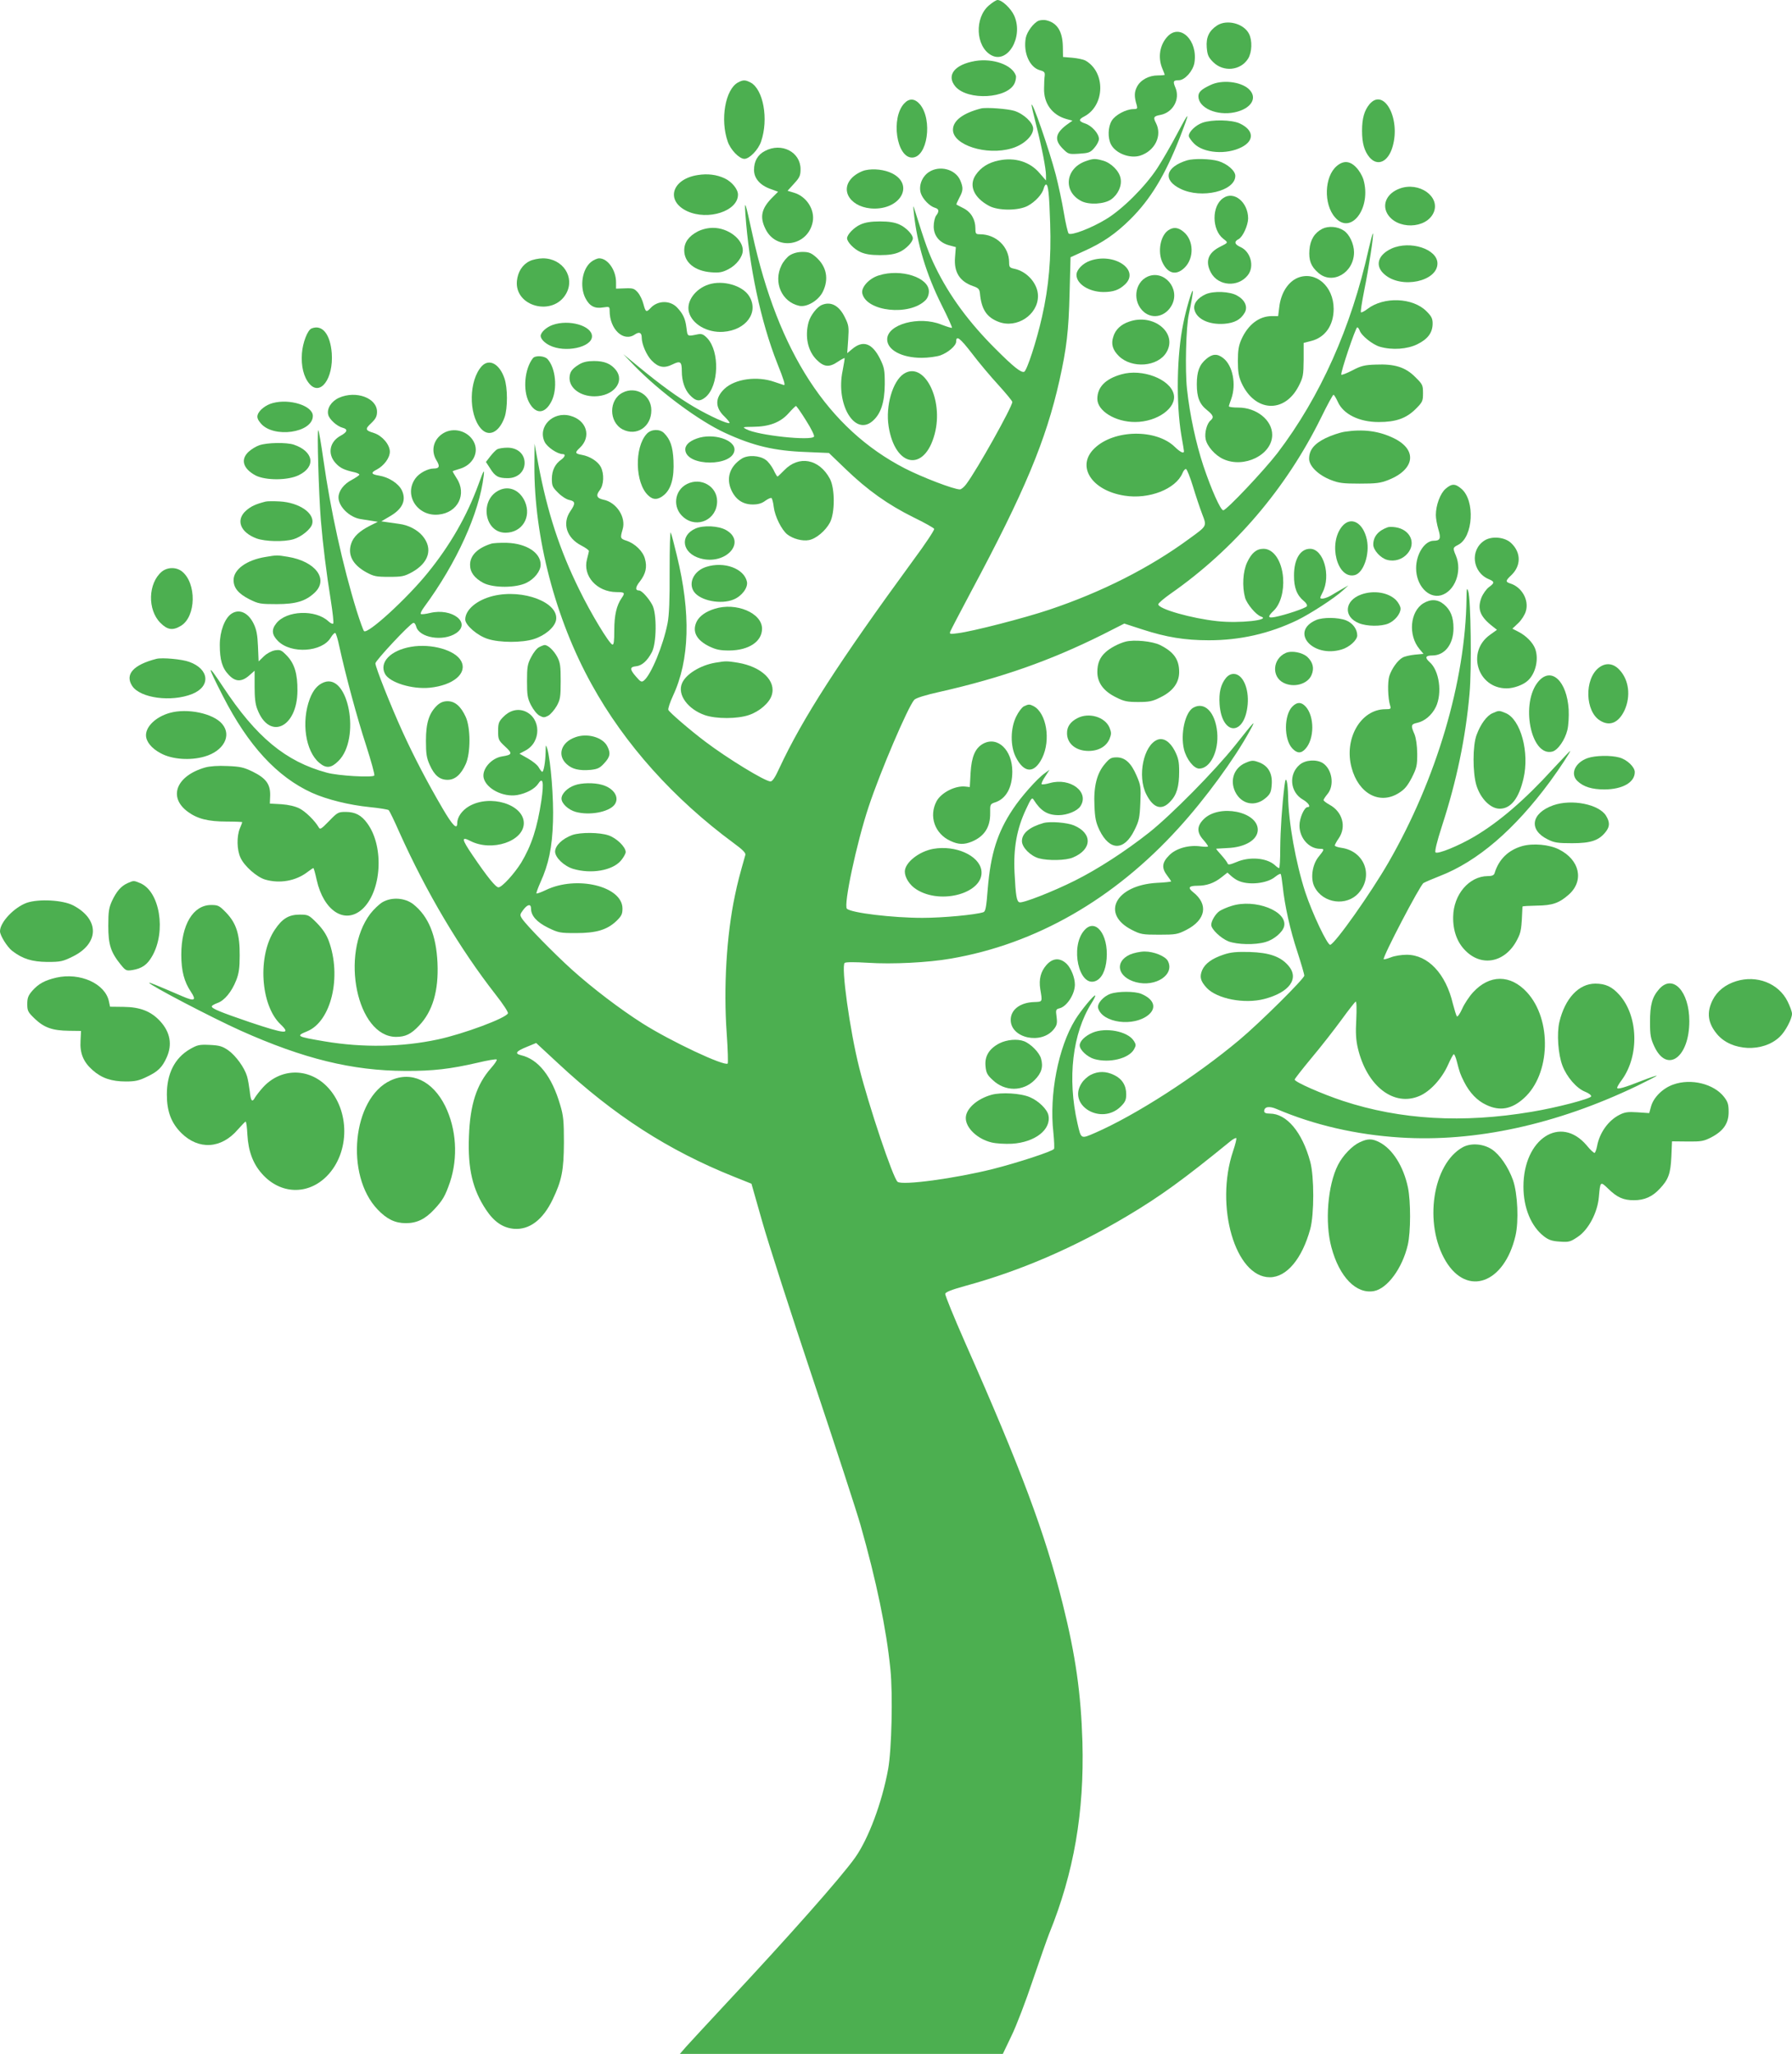 <?xml version="1.0" standalone="no"?>
<!DOCTYPE svg PUBLIC "-//W3C//DTD SVG 20010904//EN"
 "http://www.w3.org/TR/2001/REC-SVG-20010904/DTD/svg10.dtd">
<svg version="1.0" xmlns="http://www.w3.org/2000/svg"
 width="1117pt" height="1280pt" viewBox="0 0 1117 1280"
 preserveAspectRatio="xMidYMid meet">
<g transform="translate(0,1280) scale(0.1,-0.1)"
fill="#4caf50" stroke="none">
<path d="M6164 12766 c-90 -77 -83 -254 13 -309 103 -59 204 112 145 245 -20
45 -76 98 -104 98 -8 0 -32 -15 -54 -34z"/>
<path d="M6474 12671 c-32 -14 -72 -68 -80 -107 -17 -92 24 -185 89 -202 26
-7 31 -13 29 -33 -2 -13 -4 -49 -4 -79 -3 -94 50 -167 140 -192 l37 -10 -24
-17 c-83 -58 -93 -101 -36 -158 34 -34 37 -35 101 -31 60 4 70 7 95 36 16 18
29 43 29 56 0 33 -44 82 -85 96 -42 14 -44 25 -7 44 130 68 135 277 7 349 -11
6 -47 14 -80 17 l-59 5 -1 65 c-2 96 -36 149 -105 164 -14 3 -34 1 -46 -3z"/>
<path d="M7586 12641 c-50 -33 -69 -74 -64 -137 4 -47 10 -61 40 -91 64 -64
172 -53 218 22 24 39 27 113 5 155 -33 64 -138 91 -199 51z"/>
<path d="M7278 12573 c-49 -52 -62 -130 -33 -200 8 -19 15 -37 15 -39 0 -2
-19 -4 -43 -4 -55 0 -108 -28 -130 -71 -17 -33 -18 -61 -1 -116 5 -20 3 -23
-22 -23 -46 -1 -112 -36 -134 -72 -24 -39 -26 -107 -5 -148 29 -56 118 -90
182 -70 93 30 139 126 98 204 -18 35 -14 42 29 50 77 15 123 97 93 169 -17 40
-14 47 21 47 37 0 88 57 97 108 23 139 -88 248 -167 165z"/>
<path d="M6079 12420 c-129 -22 -182 -89 -124 -159 77 -90 329 -76 370 22 7
17 10 38 7 46 -23 67 -142 109 -253 91z"/>
<path d="M4600 12286 c-79 -43 -112 -231 -64 -368 17 -51 72 -108 104 -108 32
0 87 57 104 108 48 139 14 326 -66 368 -33 17 -46 17 -78 0z"/>
<path d="M7545 12270 c-58 -27 -75 -44 -75 -71 1 -72 115 -122 226 -99 104 22
146 91 88 145 -51 47 -168 60 -239 25z"/>
<path d="M5636 12155 c-84 -90 -48 -337 49 -337 96 0 130 235 49 332 -32 37
-67 39 -98 5z"/>
<path d="M8536 12150 c-32 -39 -46 -88 -46 -165 0 -77 14 -126 46 -165 51 -60
118 -29 145 68 50 176 -56 368 -145 262z"/>
<path d="M6430 12145 c0 -5 13 -62 29 -125 35 -138 61 -271 61 -314 l0 -31
-40 46 c-60 71 -154 100 -254 79 -65 -13 -112 -43 -144 -90 -45 -66 -12 -142
83 -193 57 -31 183 -31 241 0 47 25 91 73 100 109 3 13 10 24 14 24 14 0 20
-55 26 -245 7 -214 -8 -391 -51 -580 -33 -148 -94 -335 -111 -342 -19 -7 -65
29 -176 140 -168 167 -290 333 -377 512 -42 86 -63 144 -129 355 -10 33 -11
33 -6 -15 20 -193 77 -383 174 -577 38 -75 66 -138 64 -141 -3 -2 -32 7 -66
20 -139 56 -338 2 -338 -92 0 -66 91 -115 215 -115 40 0 92 7 116 15 50 18 99
61 99 86 0 41 23 24 98 -73 43 -57 118 -146 166 -198 47 -52 86 -99 86 -105 0
-30 -221 -425 -287 -512 -13 -18 -31 -33 -40 -33 -38 0 -236 76 -343 131 -479
247 -789 724 -950 1459 -44 202 -50 220 -44 130 23 -329 96 -675 200 -937 40
-100 50 -133 41 -133 -1 0 -28 9 -60 20 -108 38 -245 19 -311 -43 -60 -57 -60
-117 1 -174 19 -19 33 -36 30 -39 -9 -9 -123 43 -219 99 -105 62 -207 136
-348 252 l-95 78 70 -73 c158 -162 402 -343 565 -418 176 -81 307 -112 506
-119 l141 -6 105 -101 c136 -131 263 -221 420 -299 70 -34 129 -67 131 -73 3
-6 -55 -94 -130 -195 -466 -637 -691 -987 -835 -1296 -26 -57 -43 -83 -55 -83
-34 0 -268 143 -408 249 -94 71 -223 182 -229 197 -3 7 10 47 29 88 104 223
112 515 24 874 -16 68 -33 132 -38 143 -4 12 -7 -95 -7 -238 1 -182 -3 -279
-13 -328 -27 -137 -102 -319 -147 -356 -15 -12 -21 -9 -51 26 -39 45 -38 59 3
63 36 4 69 34 97 87 30 55 32 241 3 295 -23 43 -66 90 -82 90 -26 0 -24 21 5
57 36 47 46 89 31 141 -12 46 -61 94 -114 112 -40 13 -41 16 -25 71 23 75 -38
169 -120 185 -42 9 -48 27 -22 60 25 32 28 101 6 144 -18 34 -67 66 -117 75
-45 8 -46 14 -13 45 73 69 42 172 -61 199 -108 29 -204 -69 -159 -163 16 -33
80 -76 113 -76 19 0 14 -17 -9 -34 -39 -27 -59 -68 -59 -120 0 -43 4 -53 39
-87 21 -22 53 -42 70 -45 38 -8 39 -22 6 -70 -52 -76 -23 -167 69 -214 27 -14
48 -29 47 -35 -1 -5 -6 -28 -12 -50 -28 -104 61 -204 184 -205 51 0 55 -4 32
-37 -32 -46 -46 -108 -46 -201 0 -69 -3 -92 -12 -89 -20 6 -134 194 -206 342
-122 247 -199 482 -255 780 l-24 130 -1 -135 c-2 -448 131 -958 357 -1365 206
-374 512 -714 885 -989 56 -41 77 -62 73 -74 -36 -127 -48 -171 -65 -253 -52
-246 -72 -574 -51 -862 7 -98 9 -181 6 -185 -20 -19 -354 138 -531 250 -140
89 -311 219 -440 335 -115 104 -284 277 -311 318 -14 22 -14 26 7 54 27 36 49
40 49 9 0 -45 36 -85 107 -120 64 -31 74 -33 173 -33 127 0 193 20 251 74 33
32 39 44 39 79 0 139 -286 208 -478 115 -29 -14 -55 -23 -58 -21 -2 3 9 34 25
70 51 112 73 217 78 378 5 141 -14 381 -36 455 -9 27 -9 26 -10 -20 -1 -63
-12 -125 -21 -125 -3 0 -13 12 -21 26 -7 15 -38 40 -68 57 l-53 30 36 19 c101
52 100 202 -1 245 -47 19 -97 6 -138 -37 -26 -27 -30 -39 -30 -86 0 -52 2 -58
43 -96 48 -44 46 -52 -18 -62 -69 -11 -128 -81 -115 -135 17 -67 121 -120 208
-106 57 10 110 38 132 71 29 45 36 9 20 -102 -26 -174 -62 -283 -126 -390 -43
-69 -120 -154 -142 -154 -17 0 -69 64 -160 198 -70 103 -73 121 -15 91 134
-69 333 -2 333 111 0 117 -210 182 -342 105 -44 -26 -73 -68 -73 -105 0 -44
-29 -15 -92 93 -92 157 -177 319 -249 477 -75 165 -169 402 -169 426 0 17 214
246 236 252 7 2 14 -8 18 -22 18 -71 168 -96 249 -42 96 65 -25 159 -162 126
-29 -7 -55 -10 -58 -6 -4 3 6 23 21 43 202 274 344 587 371 818 5 44 1 38 -33
-55 -72 -197 -177 -379 -315 -549 -130 -161 -376 -386 -398 -364 -5 5 -25 61
-45 124 -88 284 -164 632 -208 943 -14 98 -28 181 -32 185 -9 8 3 -404 16
-562 13 -155 34 -325 62 -499 12 -76 19 -140 15 -144 -4 -4 -17 2 -30 14 -80
75 -262 68 -325 -13 -31 -39 -28 -71 11 -110 82 -82 276 -69 329 22 11 18 24
31 28 28 5 -3 16 -40 25 -83 39 -179 111 -446 166 -614 32 -100 56 -185 52
-191 -9 -14 -227 -2 -297 18 -255 69 -439 221 -646 535 -102 154 -102 140 0
-59 157 -307 337 -503 555 -602 94 -42 231 -76 360 -89 61 -6 114 -15 118 -19
5 -5 35 -66 66 -137 169 -376 376 -725 601 -1013 45 -57 79 -109 76 -116 -11
-30 -278 -129 -437 -163 -225 -48 -467 -52 -705 -12 -177 30 -182 33 -109 63
150 62 216 341 134 564 -15 40 -38 74 -74 111 -50 50 -54 52 -107 52 -68 0
-109 -25 -155 -94 -109 -162 -90 -471 36 -590 67 -64 31 -61 -193 14 -181 62
-236 84 -236 98 0 5 16 14 35 21 44 15 89 70 117 141 17 43 22 77 22 155 1
132 -21 201 -84 267 -43 44 -50 48 -94 48 -112 0 -186 -123 -186 -310 0 -100
18 -169 60 -231 36 -54 23 -61 -53 -28 -170 73 -207 88 -207 84 0 -13 390
-217 570 -298 391 -175 695 -250 1025 -251 176 -1 282 12 452 51 62 15 116 24
119 20 4 -3 -12 -27 -35 -53 -91 -103 -131 -229 -138 -426 -8 -203 23 -332
107 -458 50 -75 105 -112 173 -118 97 -8 181 56 242 183 57 119 69 181 70 355
0 132 -3 167 -23 233 -52 179 -136 286 -245 311 -41 10 -30 25 37 52 l58 24
137 -127 c349 -325 686 -542 1095 -706 l110 -44 68 -239 c37 -131 180 -574
317 -984 137 -410 270 -817 295 -905 99 -349 161 -647 186 -897 16 -156 8
-503 -14 -623 -38 -209 -123 -435 -206 -552 -88 -124 -415 -493 -806 -911
-115 -123 -226 -244 -248 -268 l-38 -44 1007 0 1006 0 54 113 c30 61 90 218
133 347 44 129 90 260 102 290 154 379 219 756 207 1194 -9 301 -42 537 -123
861 -109 437 -259 839 -606 1623 -71 161 -128 300 -126 309 2 11 41 26 128 50
340 93 672 236 1005 434 210 125 354 230 646 468 16 13 32 21 35 18 3 -3 -6
-40 -20 -81 -115 -343 14 -786 229 -786 105 0 201 115 252 300 25 91 25 329 0
420 -50 185 -147 300 -252 300 -24 0 -35 5 -35 15 0 28 31 34 79 13 232 -99
495 -160 769 -177 466 -30 975 81 1475 321 70 34 126 63 124 64 -2 2 -43 -12
-92 -31 -111 -44 -155 -56 -155 -44 0 5 13 28 30 50 109 151 102 398 -17 530
-45 50 -86 69 -149 69 -103 0 -189 -92 -224 -239 -17 -72 -8 -201 19 -272 27
-71 88 -142 142 -163 23 -9 39 -22 37 -29 -6 -15 -214 -70 -372 -96 -428 -72
-816 -50 -1175 68 -130 43 -301 118 -301 133 0 5 48 66 106 136 59 70 142 177
186 237 44 61 84 111 88 113 6 2 7 -46 4 -110 -5 -85 -2 -130 10 -181 56 -236
224 -366 384 -297 68 29 140 109 178 194 16 36 32 66 36 66 4 0 12 -19 18 -42
19 -74 22 -82 46 -130 35 -69 82 -118 139 -144 84 -40 158 -27 234 42 166 149
176 489 19 660 -103 112 -233 112 -336 0 -24 -26 -55 -73 -68 -103 -14 -31
-29 -52 -33 -47 -4 5 -15 41 -25 79 -44 187 -155 305 -288 305 -32 0 -76 -7
-98 -16 -23 -9 -43 -14 -45 -12 -10 10 227 463 248 475 12 7 57 26 100 43 236
91 467 289 689 590 58 79 131 190 125 190 -2 0 -50 -51 -107 -112 -176 -193
-334 -329 -489 -421 -98 -58 -230 -112 -243 -99 -6 6 8 65 40 164 91 279 148
552 172 827 14 150 8 587 -8 636 -9 26 -10 19 -11 -45 -6 -513 -187 -1126
-487 -1646 -109 -189 -329 -501 -362 -512 -17 -5 -112 195 -156 328 -59 182
-105 436 -107 600 -1 36 -4 76 -8 90 -6 20 -9 15 -15 -30 -15 -123 -25 -272
-26 -387 0 -68 -3 -123 -7 -123 -4 0 -16 8 -27 19 -51 45 -157 54 -238 19 -41
-17 -53 -19 -56 -9 -3 8 -20 31 -39 52 -20 22 -34 39 -32 40 2 0 33 2 69 4
112 4 190 52 190 114 0 114 -241 162 -337 66 -43 -43 -44 -82 -3 -128 17 -19
30 -38 30 -41 0 -4 -20 -4 -44 -1 -73 11 -155 -11 -198 -55 -45 -45 -49 -79
-13 -126 14 -18 25 -35 25 -37 0 -2 -41 -7 -90 -9 -256 -15 -351 -193 -155
-293 55 -28 66 -30 170 -30 104 0 115 2 170 30 121 62 139 159 42 235 -35 28
-27 40 27 40 57 0 103 16 149 52 l38 30 22 -20 c12 -11 31 -24 42 -29 64 -32
183 -20 234 23 16 13 32 21 34 17 3 -5 8 -37 12 -73 13 -125 47 -276 91 -409
24 -74 44 -142 44 -151 0 -19 -277 -294 -405 -401 -272 -228 -645 -468 -899
-579 -90 -39 -87 -40 -110 60 -64 280 -31 560 88 749 15 23 25 45 23 47 -7 7
-90 -94 -125 -151 -106 -173 -163 -469 -136 -703 5 -51 7 -97 4 -102 -9 -15
-226 -86 -380 -125 -235 -59 -566 -104 -595 -80 -28 21 -180 475 -239 710 -59
234 -114 632 -91 654 6 6 62 6 145 1 150 -10 375 1 517 26 530 91 1017 370
1420 814 166 182 348 431 443 605 41 75 36 70 -91 -90 -126 -158 -397 -433
-537 -544 -147 -116 -318 -227 -462 -299 -138 -69 -327 -143 -346 -135 -17 6
-23 42 -30 183 -8 153 14 275 71 396 32 69 38 77 48 60 44 -70 86 -96 156 -96
53 0 116 26 135 55 59 89 -62 181 -190 145 -24 -7 -47 -10 -51 -7 -3 4 6 25
22 48 l27 42 -30 -22 c-46 -32 -148 -147 -198 -223 -97 -145 -139 -279 -157
-496 -9 -118 -14 -143 -28 -147 -50 -16 -252 -35 -379 -35 -186 0 -445 31
-471 57 -22 22 60 409 136 637 72 217 245 622 284 665 10 11 70 30 161 50 380
86 687 194 1012 356 l136 69 114 -37 c148 -48 263 -67 413 -67 195 0 376 41
551 125 80 39 232 137 284 185 l35 32 -35 -20 c-19 -11 -51 -29 -70 -41 -33
-20 -70 -28 -70 -16 0 4 6 18 14 33 54 105 6 272 -78 272 -61 0 -100 -65 -100
-165 -1 -77 18 -125 62 -161 14 -11 22 -26 18 -32 -7 -12 -136 -55 -199 -67
-45 -9 -47 2 -7 40 41 40 64 119 58 204 -8 105 -59 181 -122 181 -44 0 -74
-25 -102 -84 -27 -57 -32 -151 -13 -221 11 -38 68 -107 99 -117 65 -22 -135
-44 -272 -29 -160 17 -368 76 -368 105 0 7 34 36 75 65 399 278 722 657 940
1099 38 78 73 142 77 142 4 0 16 -20 27 -44 34 -77 133 -126 255 -126 107 0
171 23 229 80 44 44 47 50 47 100 0 50 -3 56 -48 100 -61 62 -129 83 -246 78
-70 -2 -93 -8 -146 -36 -35 -18 -66 -30 -69 -27 -8 8 89 295 99 295 5 0 11 -9
15 -19 10 -32 81 -89 127 -102 77 -22 170 -15 233 16 65 32 95 72 95 129 0 31
-7 45 -38 76 -85 86 -266 93 -368 15 -19 -15 -38 -24 -41 -21 -3 3 6 63 20
133 29 142 61 352 55 358 -2 3 -14 -42 -27 -98 -108 -487 -301 -919 -568
-1270 -84 -109 -318 -357 -338 -357 -17 0 -75 131 -124 277 -46 139 -85 319
-102 478 -13 119 -6 388 11 465 16 71 28 145 25 148 -6 6 -43 -120 -59 -202
-41 -196 -46 -499 -12 -701 9 -49 16 -93 16 -97 0 -17 -23 -6 -57 27 -116 113
-378 109 -500 -8 -117 -111 -20 -264 187 -296 152 -24 319 41 361 141 6 16 17
27 22 25 6 -2 25 -50 43 -108 17 -57 43 -134 57 -171 30 -79 33 -73 -81 -156
-246 -181 -547 -333 -873 -442 -155 -52 -477 -135 -568 -146 -51 -7 -54 -6
-47 12 4 10 63 123 130 249 331 618 466 940 550 1315 45 202 57 307 63 541 l6
226 81 37 c119 53 200 109 292 200 125 124 216 274 307 506 67 173 65 178 -13
31 -39 -74 -96 -173 -127 -220 -75 -114 -216 -255 -319 -317 -92 -56 -218
-104 -233 -89 -5 6 -19 64 -30 131 -11 67 -34 172 -50 235 -41 156 -149 469
-151 434z m-1406 -1965 c32 -50 54 -95 50 -101 -17 -28 -353 8 -422 46 -26 14
-24 14 43 15 101 1 170 28 220 84 22 25 43 45 46 46 4 0 32 -40 63 -90z"/>
<path d="M6115 12124 c-113 -29 -175 -76 -175 -133 0 -95 209 -162 365 -116
74 21 135 77 135 123 0 37 -58 92 -117 111 -42 13 -176 23 -208 15z"/>
<path d="M7495 12035 c-42 -15 -85 -56 -85 -82 0 -8 15 -30 33 -48 60 -60 202
-71 297 -22 81 42 75 107 -13 148 -51 23 -173 25 -232 4z"/>
<path d="M4768 11859 c-45 -23 -68 -64 -68 -118 0 -52 37 -95 101 -118 l49
-18 -40 -40 c-64 -66 -75 -118 -39 -191 67 -140 266 -109 295 44 14 76 -39
158 -117 181 l-40 12 40 44 c36 39 41 51 41 91 0 107 -119 168 -222 113z"/>
<path d="M6766 11795 c-126 -45 -141 -189 -26 -248 48 -25 144 -20 187 11 42
30 67 84 58 130 -8 46 -59 97 -110 111 -50 14 -61 13 -109 -4z"/>
<path d="M7400 11801 c-136 -42 -155 -123 -41 -178 130 -64 341 -14 341 81 0
32 -50 75 -105 92 -51 15 -153 17 -195 5z"/>
<path d="M8332 11765 c-77 -65 -83 -238 -10 -320 99 -114 229 61 176 238 -7
22 -26 55 -44 73 -39 42 -80 45 -122 9z"/>
<path d="M5393 11739 c-25 -6 -58 -24 -78 -43 -88 -83 -8 -196 137 -196 168 1
243 151 110 219 -48 24 -116 32 -169 20z"/>
<path d="M5789 11727 c-43 -29 -64 -86 -49 -132 12 -36 54 -80 88 -90 25 -7
28 -22 7 -49 -8 -11 -15 -41 -15 -67 0 -58 36 -102 97 -118 l41 -11 -5 -63
c-8 -93 29 -151 112 -180 33 -11 40 -19 43 -43 9 -101 41 -151 117 -180 113
-43 245 44 245 161 0 76 -67 153 -147 170 -29 6 -33 10 -33 40 0 97 -81 175
-182 175 -25 0 -28 3 -28 36 0 56 -27 102 -74 126 -22 11 -42 22 -44 23 -2 2
6 20 17 41 25 46 26 63 7 109 -30 71 -130 97 -197 52z"/>
<path d="M4349 11709 c-162 -25 -202 -161 -66 -225 130 -60 317 0 317 103 0
34 -38 80 -82 101 -51 24 -107 31 -169 21z"/>
<path d="M8725 11625 c-77 -28 -111 -94 -79 -154 57 -104 246 -100 291 6 41
99 -92 192 -212 148z"/>
<path d="M7624 11565 c-72 -49 -71 -197 1 -253 32 -25 33 -23 -22 -51 -73 -37
-92 -91 -55 -160 46 -85 170 -93 230 -16 43 54 18 148 -47 176 -36 16 -40 34
-10 49 26 14 58 85 59 128 0 102 -89 175 -156 127z"/>
<path d="M5364 11401 c-41 -18 -84 -63 -84 -86 0 -23 43 -68 84 -86 29 -13 64
-19 121 -19 57 0 92 6 121 19 41 18 84 63 84 86 0 23 -43 68 -84 86 -29 13
-64 19 -121 19 -57 0 -92 -6 -121 -19z"/>
<path d="M8242 11374 c-48 -25 -75 -68 -80 -131 -5 -65 9 -103 55 -143 88 -78
223 0 223 128 0 51 -29 113 -64 135 -38 26 -96 30 -134 11z"/>
<path d="M4350 11358 c-57 -30 -85 -68 -85 -118 0 -76 66 -129 168 -137 51 -4
70 0 107 19 51 26 90 78 90 118 0 70 -92 140 -185 140 -33 0 -66 -8 -95 -22z"/>
<path d="M7281 11364 c-49 -35 -66 -134 -35 -200 34 -71 87 -83 139 -31 59 59
56 169 -6 221 -35 30 -65 33 -98 10z"/>
<path d="M8674 11251 c-87 -40 -106 -109 -43 -162 105 -91 329 -43 329 69 0
90 -170 145 -286 93z"/>
<path d="M4923 11209 c-17 -11 -41 -39 -52 -63 -52 -106 2 -228 111 -252 47
-10 118 32 146 86 40 80 25 159 -42 218 -30 26 -45 32 -84 32 -30 0 -58 -8
-79 -21z"/>
<path d="M3302 11173 c-46 -22 -74 -67 -80 -124 -15 -161 226 -223 307 -79 57
102 -21 220 -145 220 -27 0 -64 -8 -82 -17z"/>
<path d="M3685 11168 c-56 -44 -73 -153 -36 -226 25 -49 58 -67 110 -58 40 6
41 5 41 -21 0 -116 87 -197 158 -147 27 18 42 11 42 -20 0 -41 30 -110 62
-143 42 -43 78 -50 130 -24 49 24 58 18 58 -44 0 -59 18 -112 48 -145 39 -42
64 -45 100 -15 83 70 89 283 11 367 -23 24 -35 29 -57 25 -69 -14 -66 -16 -73
39 -7 58 -21 87 -57 126 -44 48 -123 47 -168 -3 -25 -27 -30 -24 -43 25 -6 25
-22 58 -35 73 -22 25 -30 28 -80 26 l-56 -2 0 40 c0 76 -52 149 -105 149 -12
0 -35 -10 -50 -22z"/>
<path d="M6795 11175 c-46 -16 -85 -56 -85 -88 0 -57 78 -106 167 -107 63 0
99 13 136 48 94 90 -68 200 -218 147z"/>
<path d="M5479 11084 c-61 -18 -113 -75 -104 -113 26 -113 294 -142 394 -42
13 13 21 34 21 55 0 87 -174 143 -311 100z"/>
<path d="M7153 11076 c-83 -38 -95 -159 -22 -221 57 -47 137 -26 174 45 53
103 -50 221 -152 176z"/>
<path d="M8090 11069 c-61 -25 -106 -95 -116 -183 l-7 -56 -39 0 c-79 0 -148
-52 -190 -145 -17 -39 -22 -68 -22 -135 0 -67 5 -96 22 -135 83 -183 268 -194
357 -21 28 55 30 68 31 164 l0 105 47 12 c87 22 140 97 140 200 0 141 -112
238 -223 194z"/>
<path d="M4417 11027 c-83 -27 -140 -105 -123 -171 19 -76 115 -131 214 -124
143 10 224 122 162 222 -41 67 -164 102 -253 73z"/>
<path d="M7515 10966 c-51 -23 -78 -60 -70 -95 13 -59 90 -96 186 -89 64 5
103 26 128 70 20 36 1 79 -48 106 -45 26 -147 30 -196 8z"/>
<path d="M5124 10900 c-31 -12 -72 -65 -84 -108 -24 -89 -5 -179 50 -234 46
-46 79 -49 133 -12 21 14 40 24 42 22 1 -1 -5 -38 -13 -80 -43 -208 75 -407
186 -313 52 44 76 116 77 230 0 91 -3 105 -30 160 -49 97 -106 117 -174 59
l-30 -25 6 85 c5 78 4 89 -21 139 -35 72 -86 100 -142 77z"/>
<path d="M7037 10795 c-50 -17 -84 -49 -97 -92 -16 -46 -5 -84 35 -123 81 -78
241 -66 295 23 74 121 -80 247 -233 192z"/>
<path d="M3445 10775 c-40 -14 -75 -47 -75 -69 1 -18 23 -42 55 -58 96 -49
265 -13 265 56 0 66 -143 107 -245 71z"/>
<path d="M1942 10753 c-25 -10 -55 -88 -60 -155 -6 -80 11 -148 46 -189 68
-81 151 31 140 189 -9 119 -59 182 -126 155z"/>
<path d="M7519 10563 c-43 -36 -59 -79 -59 -158 0 -81 17 -124 64 -161 39 -32
44 -45 22 -64 -23 -18 -39 -78 -31 -116 8 -44 59 -102 110 -125 130 -60 305
27 305 151 0 92 -98 170 -211 170 -33 0 -59 3 -59 8 0 4 7 25 15 47 32 90 9
207 -50 253 -37 29 -67 28 -106 -5z"/>
<path d="M3322 10568 c-52 -66 -64 -199 -25 -274 41 -78 100 -76 141 6 38 76
26 206 -25 262 -19 21 -76 24 -91 6z"/>
<path d="M3610 10529 c-46 -28 -59 -48 -60 -85 0 -64 68 -114 155 -114 118 0
192 90 134 164 -31 39 -71 56 -136 56 -41 0 -68 -6 -93 -21z"/>
<path d="M3003 10518 c-80 -88 -84 -296 -7 -387 49 -58 115 -27 149 68 20 57
20 184 -1 244 -31 90 -95 124 -141 75z"/>
<path d="M5633 10470 c-69 -46 -114 -200 -94 -327 40 -256 224 -287 287 -48
58 216 -67 458 -193 375z"/>
<path d="M6990 10467 c-100 -28 -150 -80 -150 -153 0 -75 112 -144 235 -144
139 0 262 89 241 174 -23 94 -197 160 -326 123z"/>
<path d="M3881 10353 c-87 -44 -87 -183 0 -229 87 -45 179 16 179 119 0 94
-95 153 -179 110z"/>
<path d="M2113 10321 c-48 -22 -77 -67 -67 -106 7 -29 55 -72 90 -81 34 -9 30
-26 -12 -49 -69 -37 -84 -112 -34 -169 29 -33 55 -45 123 -60 15 -4 27 -10 27
-14 0 -4 -21 -18 -46 -32 -51 -26 -84 -70 -84 -110 0 -57 68 -124 138 -135 17
-3 49 -8 70 -11 l37 -6 -50 -25 c-65 -33 -102 -68 -116 -111 -23 -70 9 -131
93 -178 48 -26 62 -29 143 -29 81 0 95 3 143 29 106 59 132 147 66 226 -33 39
-89 68 -146 75 -23 3 -58 8 -77 11 l-34 5 51 30 c81 46 106 101 77 163 -21 43
-81 82 -142 92 -50 8 -54 18 -14 38 45 24 81 73 81 111 0 44 -47 99 -98 116
-56 17 -58 25 -18 62 28 27 36 42 36 71 0 86 -131 134 -237 87z"/>
<path d="M1700 10288 c-43 -11 -86 -45 -94 -74 -5 -15 1 -31 19 -52 79 -95
325 -60 325 46 0 63 -144 109 -250 80z"/>
<path d="M2763 10100 c-61 -37 -79 -108 -43 -168 24 -38 19 -52 -17 -52 -37 0
-91 -29 -114 -62 -74 -103 13 -238 144 -225 121 11 179 128 113 227 -15 23
-26 43 -24 44 2 1 21 8 43 14 83 24 124 104 87 171 -36 66 -125 90 -189 51z"/>
<path d="M4032 10097 c-79 -84 -74 -309 9 -385 30 -29 61 -28 98 3 45 38 64
109 59 214 -4 88 -20 133 -59 172 -27 27 -80 25 -107 -4z"/>
<path d="M8380 10109 c-30 -5 -83 -23 -118 -40 -71 -35 -102 -74 -102 -128 0
-45 56 -101 135 -132 51 -20 77 -23 180 -23 103 0 129 3 180 23 165 66 181
188 33 260 -94 46 -193 58 -308 40z"/>
<path d="M4343 10067 c-50 -18 -75 -44 -71 -74 12 -101 294 -101 306 0 8 66
-134 111 -235 74z"/>
<path d="M1616 10025 c-21 -7 -51 -26 -67 -41 -51 -48 -34 -105 44 -147 62
-32 202 -32 270 2 108 53 92 148 -32 190 -46 15 -167 13 -215 -4z"/>
<path d="M3099 10000 c-9 -5 -28 -25 -43 -44 l-27 -35 26 -40 c31 -50 51 -61
110 -61 61 0 105 40 105 95 0 56 -44 95 -107 95 -26 0 -55 -5 -64 -10z"/>
<path d="M4624 9942 c-74 -47 -99 -120 -66 -195 27 -60 72 -91 134 -91 34 0
57 7 78 23 17 12 34 20 39 17 4 -3 11 -28 14 -56 7 -58 49 -143 85 -171 35
-27 94 -43 134 -35 44 8 103 57 131 109 32 60 32 213 0 273 -67 125 -194 148
-285 53 -21 -21 -39 -39 -42 -39 -2 0 -14 19 -25 43 -12 23 -33 51 -48 61 -38
28 -111 32 -149 8z"/>
<path d="M4283 9784 c-81 -40 -93 -149 -22 -208 86 -72 209 -13 209 100 0 93
-100 151 -187 108z"/>
<path d="M9011 9754 c-33 -28 -61 -102 -61 -164 0 -20 7 -60 16 -90 17 -56 11
-70 -29 -70 -57 0 -110 -83 -110 -171 0 -107 76 -190 155 -169 86 24 134 149
93 247 -20 48 -20 50 15 68 93 48 106 276 19 349 -38 33 -60 33 -98 0z"/>
<path d="M3114 9746 c-127 -57 -97 -266 37 -266 103 0 163 97 121 194 -31 70
-96 100 -158 72z"/>
<path d="M1655 9674 c-62 -16 -90 -29 -121 -56 -66 -58 -37 -136 66 -174 54
-19 168 -22 228 -5 49 14 110 63 118 96 17 66 -80 133 -202 140 -38 2 -78 2
-89 -1z"/>
<path d="M8366 9520 c-89 -107 -31 -332 79 -304 54 14 94 129 75 221 -23 107
-99 148 -154 83z"/>
<path d="M4335 9506 c-101 -45 -83 -154 30 -186 159 -45 292 103 160 177 -46
26 -141 31 -190 9z"/>
<path d="M8650 9514 c-59 -21 -90 -58 -90 -108 0 -34 45 -84 86 -95 47 -13 97
3 128 40 55 65 16 149 -75 163 -19 3 -41 3 -49 0z"/>
<path d="M9254 9432 c-93 -59 -77 -199 27 -242 36 -15 36 -23 0 -49 -16 -12
-37 -41 -47 -66 -27 -72 -8 -119 74 -182 l23 -18 -43 -31 c-149 -105 -78 -334
103 -334 44 0 103 21 132 48 49 44 70 135 46 199 -14 38 -56 81 -103 105 l-39
20 37 35 c20 19 41 52 47 74 21 69 -25 151 -98 173 -30 10 -29 17 7 51 62 59
62 141 0 200 -39 38 -120 46 -166 17z"/>
<path d="M3060 9411 c-84 -27 -130 -73 -130 -131 0 -46 27 -83 83 -113 62 -32
203 -32 269 1 50 25 88 73 88 113 0 75 -89 132 -210 136 -41 1 -86 -1 -100 -6z"/>
<path d="M1655 9329 c-118 -19 -199 -78 -199 -144 0 -49 30 -85 99 -120 56
-28 68 -30 170 -30 121 0 181 19 237 72 88 84 4 195 -168 223 -66 11 -69 11
-139 -1z"/>
<path d="M4402 9267 c-77 -24 -114 -101 -76 -155 39 -56 169 -81 247 -48 51
21 90 73 83 110 -17 83 -143 129 -254 93z"/>
<path d="M1008 9237 c-85 -72 -90 -237 -8 -319 44 -44 77 -49 128 -18 95 58
98 266 6 339 -36 28 -91 27 -126 -2z"/>
<path d="M8485 9095 c-105 -37 -113 -140 -14 -179 49 -20 138 -21 183 -2 40
17 76 60 76 93 0 14 -13 37 -28 53 -48 48 -139 63 -217 35z"/>
<path d="M3074 9086 c-102 -25 -174 -86 -174 -147 0 -35 76 -101 141 -121 74
-24 214 -24 286 -1 70 22 130 73 139 118 20 110 -205 196 -392 151z"/>
<path d="M8872 9040 c-83 -51 -96 -199 -24 -285 l25 -30 -54 -5 c-30 -3 -64
-11 -76 -18 -31 -17 -68 -69 -83 -115 -12 -39 -9 -139 5 -184 7 -21 4 -23 -31
-23 -153 -1 -258 -185 -209 -365 43 -161 174 -232 293 -158 37 23 54 43 82 96
31 62 34 76 34 150 -1 53 -7 95 -17 121 -24 54 -22 63 16 71 47 10 92 48 117
99 41 86 22 227 -39 280 -31 28 -26 41 17 41 78 0 132 70 132 170 0 69 -18
113 -59 148 -39 33 -83 35 -129 7z"/>
<path d="M4455 9006 c-55 -17 -93 -44 -111 -77 -32 -62 -5 -117 76 -157 44
-21 68 -26 126 -26 122 1 204 56 204 136 0 98 -162 166 -295 124z"/>
<path d="M1441 8974 c-41 -29 -71 -110 -71 -193 0 -93 15 -145 56 -187 41 -44
80 -45 127 -4 l34 30 0 -98 c0 -69 4 -110 17 -142 74 -196 249 -116 250 115 1
105 -18 168 -65 218 -35 36 -42 39 -75 34 -22 -4 -50 -19 -69 -37 l-33 -32 -4
94 c-3 71 -9 104 -27 141 -34 70 -91 95 -140 61z"/>
<path d="M8204 8936 c-166 -72 -23 -238 158 -184 49 14 98 59 98 88 0 39 -28
77 -70 94 -49 19 -143 20 -186 2z"/>
<path d="M7015 8801 c-41 -11 -95 -39 -123 -65 -36 -32 -52 -70 -52 -124 0
-67 39 -120 117 -158 49 -25 70 -29 138 -29 68 0 89 4 138 29 78 38 117 91
117 158 0 78 -33 125 -119 168 -48 24 -163 35 -216 21z"/>
<path d="M2562 8769 c-128 -22 -200 -97 -162 -169 29 -54 169 -97 279 -86 147
15 235 90 196 165 -35 69 -185 112 -313 90z"/>
<path d="M3361 8767 c-14 -6 -36 -34 -50 -62 -23 -43 -26 -62 -26 -150 0 -87
3 -107 25 -150 14 -27 37 -57 53 -65 24 -13 30 -13 55 0 15 9 38 36 52 60 22
40 25 56 25 155 0 95 -3 116 -22 152 -22 40 -57 73 -78 73 -5 0 -21 -6 -34
-13z"/>
<path d="M8015 8731 c-82 -36 -91 -147 -15 -186 64 -33 151 -9 175 48 18 42 9
79 -25 112 -31 29 -98 42 -135 26z"/>
<path d="M975 8694 c-144 -37 -198 -97 -151 -169 50 -76 244 -102 374 -50 117
47 107 155 -18 200 -46 17 -169 28 -205 19z"/>
<path d="M4459 8670 c-94 -16 -185 -72 -208 -129 -30 -70 36 -161 143 -198 70
-24 203 -24 275 1 65 22 126 75 141 122 30 90 -62 179 -211 204 -71 11 -74 11
-140 0z"/>
<path d="M9965 8638 c-90 -71 -85 -272 9 -329 60 -37 115 -14 152 64 40 88 28
190 -32 253 -38 41 -86 46 -129 12z"/>
<path d="M7641 8574 c-32 -40 -44 -91 -39 -163 14 -198 157 -200 175 -2 9 102
-31 191 -87 191 -19 0 -35 -9 -49 -26z"/>
<path d="M9591 8555 c-116 -132 -50 -473 85 -439 35 9 79 73 94 135 7 29 10
85 8 127 -11 177 -107 268 -187 177z"/>
<path d="M2020 8548 c-40 -15 -68 -48 -89 -103 -54 -144 -27 -326 59 -399 44
-37 75 -33 120 12 139 138 63 547 -90 490z"/>
<path d="M2726 8405 c-51 -48 -71 -109 -71 -220 0 -84 4 -109 24 -153 29 -65
62 -92 111 -92 46 0 83 32 113 98 31 68 31 226 0 294 -30 66 -67 98 -113 98
-26 0 -45 -8 -64 -25z"/>
<path d="M8056 8397 c-53 -53 -54 -204 -1 -261 30 -32 55 -33 82 -3 57 62 57
204 1 264 -27 29 -53 29 -82 0z"/>
<path d="M6382 8398 c-12 -6 -34 -35 -48 -64 -36 -74 -37 -182 -3 -251 52
-103 116 -106 165 -7 55 112 27 280 -53 323 -26 13 -31 13 -61 -1z"/>
<path d="M7437 8389 c-50 -29 -80 -163 -57 -259 15 -61 61 -120 95 -120 69 0
123 109 112 227 -12 125 -79 193 -150 152z"/>
<path d="M1058 8357 c-85 -24 -148 -83 -148 -139 0 -39 34 -82 91 -112 70 -39
185 -47 274 -21 119 34 171 131 110 203 -55 66 -217 100 -327 69z"/>
<path d="M9303 8355 c-35 -15 -74 -67 -99 -135 -25 -65 -25 -236 -1 -315 26
-83 88 -145 145 -145 69 0 119 63 148 187 39 164 -17 370 -111 409 -41 17 -42
17 -82 -1z"/>
<path d="M6715 8324 c-43 -22 -65 -54 -64 -94 0 -64 55 -110 134 -110 63 0
111 28 131 75 12 31 12 39 0 70 -28 67 -129 97 -201 59z"/>
<path d="M3585 8205 c-87 -31 -113 -111 -54 -166 35 -33 79 -43 151 -37 43 5
57 11 85 42 37 40 40 63 18 106 -29 56 -126 83 -200 55z"/>
<path d="M7215 8190 c-87 -34 -127 -227 -70 -340 44 -87 96 -103 149 -46 41
42 56 94 56 188 0 61 -5 84 -27 128 -30 58 -70 84 -108 70z"/>
<path d="M6128 8165 c-49 -27 -72 -80 -78 -180 l-5 -90 -28 3 c-63 7 -150 -38
-179 -91 -50 -94 -11 -204 87 -248 49 -23 84 -24 133 -4 78 33 115 90 114 177
-1 56 0 57 32 68 67 22 106 92 106 192 0 134 -92 222 -182 173z"/>
<path d="M9895 8075 c-78 -28 -109 -99 -62 -143 38 -36 91 -52 169 -52 112 1
188 44 188 108 0 32 -48 78 -96 91 -54 15 -151 13 -199 -4z"/>
<path d="M6887 8039 c-50 -58 -71 -141 -65 -261 3 -77 9 -104 31 -151 64 -131
154 -131 218 -1 29 58 33 77 37 170 4 98 3 109 -23 169 -34 80 -72 115 -125
115 -33 0 -44 -6 -73 -41z"/>
<path d="M7764 8046 c-72 -31 -99 -108 -65 -180 39 -80 126 -97 193 -37 26 23
32 36 35 82 5 66 -20 113 -72 135 -42 17 -51 17 -91 0z"/>
<path d="M8101 8034 c-70 -59 -60 -171 20 -217 35 -20 52 -47 30 -47 -21 0
-51 -68 -51 -115 0 -78 59 -145 129 -145 28 0 27 -4 -11 -51 -39 -49 -51 -136
-24 -187 53 -103 200 -122 275 -37 94 107 36 260 -106 281 -24 3 -43 10 -43
15 0 4 11 25 25 45 49 72 23 165 -58 209 -20 11 -37 24 -37 29 0 4 11 21 25
38 44 53 29 153 -29 192 -40 25 -109 21 -145 -10z"/>
<path d="M1279 8017 c-181 -52 -233 -186 -107 -277 59 -43 126 -60 240 -60 54
0 98 -2 98 -4 0 -2 -7 -20 -15 -39 -20 -49 -19 -133 4 -182 23 -52 102 -122
155 -137 91 -26 190 -8 262 47 18 14 35 25 37 25 3 0 12 -33 21 -74 43 -192
174 -278 282 -184 122 108 141 389 34 536 -37 52 -76 72 -136 72 -45 0 -51 -3
-103 -57 -50 -51 -56 -55 -65 -38 -24 41 -82 98 -120 117 -26 13 -68 23 -112
26 l-72 4 2 52 c1 69 -26 106 -109 147 -56 27 -78 32 -158 35 -56 3 -110 -1
-138 -9z"/>
<path d="M3582 7906 c-46 -16 -82 -53 -82 -83 0 -30 42 -70 89 -83 85 -23 202
-2 240 43 36 45 -1 105 -77 126 -48 14 -128 13 -170 -3z"/>
<path d="M9681 7781 c-137 -49 -154 -153 -34 -212 41 -21 63 -24 153 -24 116
0 167 17 209 71 26 33 26 60 2 100 -44 72 -215 106 -330 65z"/>
<path d="M6505 7671 c-88 -25 -135 -64 -135 -113 0 -39 53 -92 105 -107 58
-16 169 -14 213 5 120 50 123 151 6 200 -43 18 -148 26 -189 15z"/>
<path d="M3567 7596 c-62 -23 -106 -65 -107 -103 0 -37 56 -91 113 -108 111
-33 242 -11 296 50 17 20 31 44 31 55 0 32 -57 87 -107 104 -56 19 -174 20
-226 2z"/>
<path d="M9488 7527 c-87 -25 -146 -83 -172 -169 -4 -13 -16 -18 -43 -18 -116
-1 -213 -115 -215 -253 -2 -87 25 -161 77 -212 103 -104 250 -72 322 69 25 48
27 65 33 206 0 3 39 5 88 6 100 1 141 16 202 70 95 86 67 215 -62 280 -61 31
-162 40 -230 21z"/>
<path d="M5818 7510 c-90 -16 -178 -86 -178 -142 0 -37 30 -84 71 -110 156
-101 428 -21 406 119 -15 92 -161 157 -299 133z"/>
<path d="M795 7296 c-40 -18 -69 -51 -97 -111 -19 -42 -23 -66 -23 -155 0
-117 15 -164 77 -241 31 -38 35 -40 71 -35 62 10 95 33 126 88 88 154 47 403
-75 454 -40 17 -41 17 -79 0z"/>
<path d="M2385 7178 c-22 -13 -56 -46 -77 -73 -190 -252 -83 -765 160 -767 59
0 94 17 143 69 86 89 124 219 116 393 -8 171 -56 289 -150 364 -52 41 -134 47
-192 14z"/>
<path d="M168 7174 c-79 -28 -168 -121 -168 -178 0 -26 45 -98 76 -122 65 -50
123 -68 219 -69 83 0 96 3 159 34 166 82 167 233 1 319 -65 33 -212 41 -287
16z"/>
<path d="M7676 7154 c-27 -8 -60 -23 -73 -31 -26 -17 -53 -62 -53 -87 0 -27
60 -84 108 -103 54 -20 165 -23 230 -4 51 14 107 61 116 97 24 95 -181 175
-328 128z"/>
<path d="M6757 7000 c-87 -102 -32 -350 69 -315 40 14 66 65 72 140 12 154
-72 258 -141 175z"/>
<path d="M7043 6851 c-98 -45 -77 -141 37 -172 124 -33 245 48 199 133 -16 29
-86 58 -144 58 -28 0 -69 -9 -92 -19z"/>
<path d="M7628 6851 c-73 -24 -117 -56 -135 -98 -17 -42 -10 -68 30 -111 65
-67 233 -100 357 -68 158 41 221 128 150 209 -49 56 -118 80 -240 84 -83 2
-117 -1 -162 -16z"/>
<path d="M6522 6785 c-35 -40 -47 -88 -38 -148 14 -83 16 -80 -39 -82 -87 -3
-145 -48 -145 -111 0 -115 192 -156 269 -58 19 24 22 37 17 76 -6 44 -5 48 18
54 46 11 96 88 96 148 0 43 -23 100 -50 128 -42 41 -88 39 -128 -7z"/>
<path d="M350 6707 c-72 -17 -110 -38 -149 -82 -25 -29 -31 -44 -31 -82 0 -43
4 -51 48 -93 57 -54 109 -73 212 -74 l75 -1 -3 -61 c-5 -78 18 -133 75 -183
56 -50 118 -71 207 -71 58 0 82 5 131 29 70 33 96 59 124 121 36 80 22 157
-40 225 -57 62 -124 89 -229 90 l-84 1 -7 33 c-23 111 -180 182 -329 148z"/>
<path d="M10822 6685 c-68 -21 -119 -62 -147 -118 -38 -77 -30 -142 27 -211
89 -108 287 -117 391 -18 35 32 77 112 77 144 0 13 -13 48 -28 78 -56 112
-192 165 -320 125z"/>
<path d="M10342 6636 c-44 -50 -57 -98 -57 -206 0 -81 4 -103 27 -152 79 -169
218 -69 218 158 0 186 -103 296 -188 200z"/>
<path d="M6921 6606 c-45 -16 -84 -62 -76 -89 27 -93 223 -118 315 -41 51 44
33 97 -46 130 -40 17 -146 17 -193 0z"/>
<path d="M6810 6364 c-47 -20 -80 -53 -80 -79 0 -28 48 -73 91 -85 94 -27 216
3 248 61 13 24 13 30 -3 54 -38 58 -174 84 -256 49z"/>
<path d="M6230 6298 c-64 -33 -93 -80 -87 -142 4 -42 10 -55 45 -87 77 -73
189 -72 261 0 43 43 55 82 40 134 -10 37 -64 92 -106 108 -42 16 -107 10 -153
-13z"/>
<path d="M1183 6261 c-94 -55 -143 -152 -143 -282 0 -105 27 -177 90 -240 108
-107 249 -99 352 21 24 27 46 50 49 50 4 0 9 -37 11 -82 6 -103 35 -180 90
-242 114 -130 287 -136 406 -15 144 147 144 411 0 558 -116 118 -290 115 -400
-7 -20 -22 -41 -50 -48 -61 -18 -34 -27 -24 -33 37 -4 31 -11 74 -17 94 -16
54 -69 128 -118 163 -37 25 -54 30 -115 33 -65 3 -77 0 -124 -27z"/>
<path d="M6800 6102 c-19 -9 -45 -32 -57 -51 -93 -139 122 -268 244 -146 27
27 33 41 33 75 0 55 -25 96 -75 120 -51 25 -99 25 -145 2z"/>
<path d="M2434 6066 c-237 -110 -285 -590 -80 -804 57 -60 109 -85 176 -85 68
0 120 25 176 85 54 58 69 84 99 171 51 154 40 331 -30 474 -78 157 -211 220
-341 159z"/>
<path d="M10430 6041 c-66 -23 -124 -81 -139 -138 l-11 -40 -73 5 c-60 4 -80
1 -113 -16 -69 -35 -124 -112 -139 -195 -4 -21 -11 -39 -15 -42 -4 -2 -27 18
-50 47 -163 192 -394 41 -394 -257 0 -133 48 -249 129 -311 29 -22 50 -29 99
-32 56 -4 65 -1 111 30 66 44 123 151 131 248 9 98 9 99 57 53 57 -56 96 -73
162 -73 65 0 115 22 161 72 54 57 67 94 72 199 l4 96 97 -1 c86 -1 101 2 148
26 76 40 108 87 108 158 0 47 -5 63 -28 93 -63 82 -206 118 -317 78z"/>
<path d="M6180 5977 c-92 -26 -160 -88 -160 -145 0 -62 73 -131 161 -152 29
-7 84 -10 127 -8 144 9 246 89 227 178 -8 37 -61 89 -115 112 -57 25 -179 32
-240 15z"/>
<path d="M8475 5681 c-46 -21 -105 -82 -135 -141 -64 -126 -83 -358 -41 -513
49 -185 155 -294 266 -273 83 16 176 142 210 287 19 81 19 272 1 359 -28 132
-96 239 -177 281 -47 24 -73 24 -124 0z"/>
<path d="M9119 5651 c-190 -104 -246 -479 -107 -711 134 -222 364 -139 434
157 22 92 14 264 -15 348 -29 81 -82 159 -132 192 -53 35 -129 41 -180 14z"/>
</g>
</svg>
